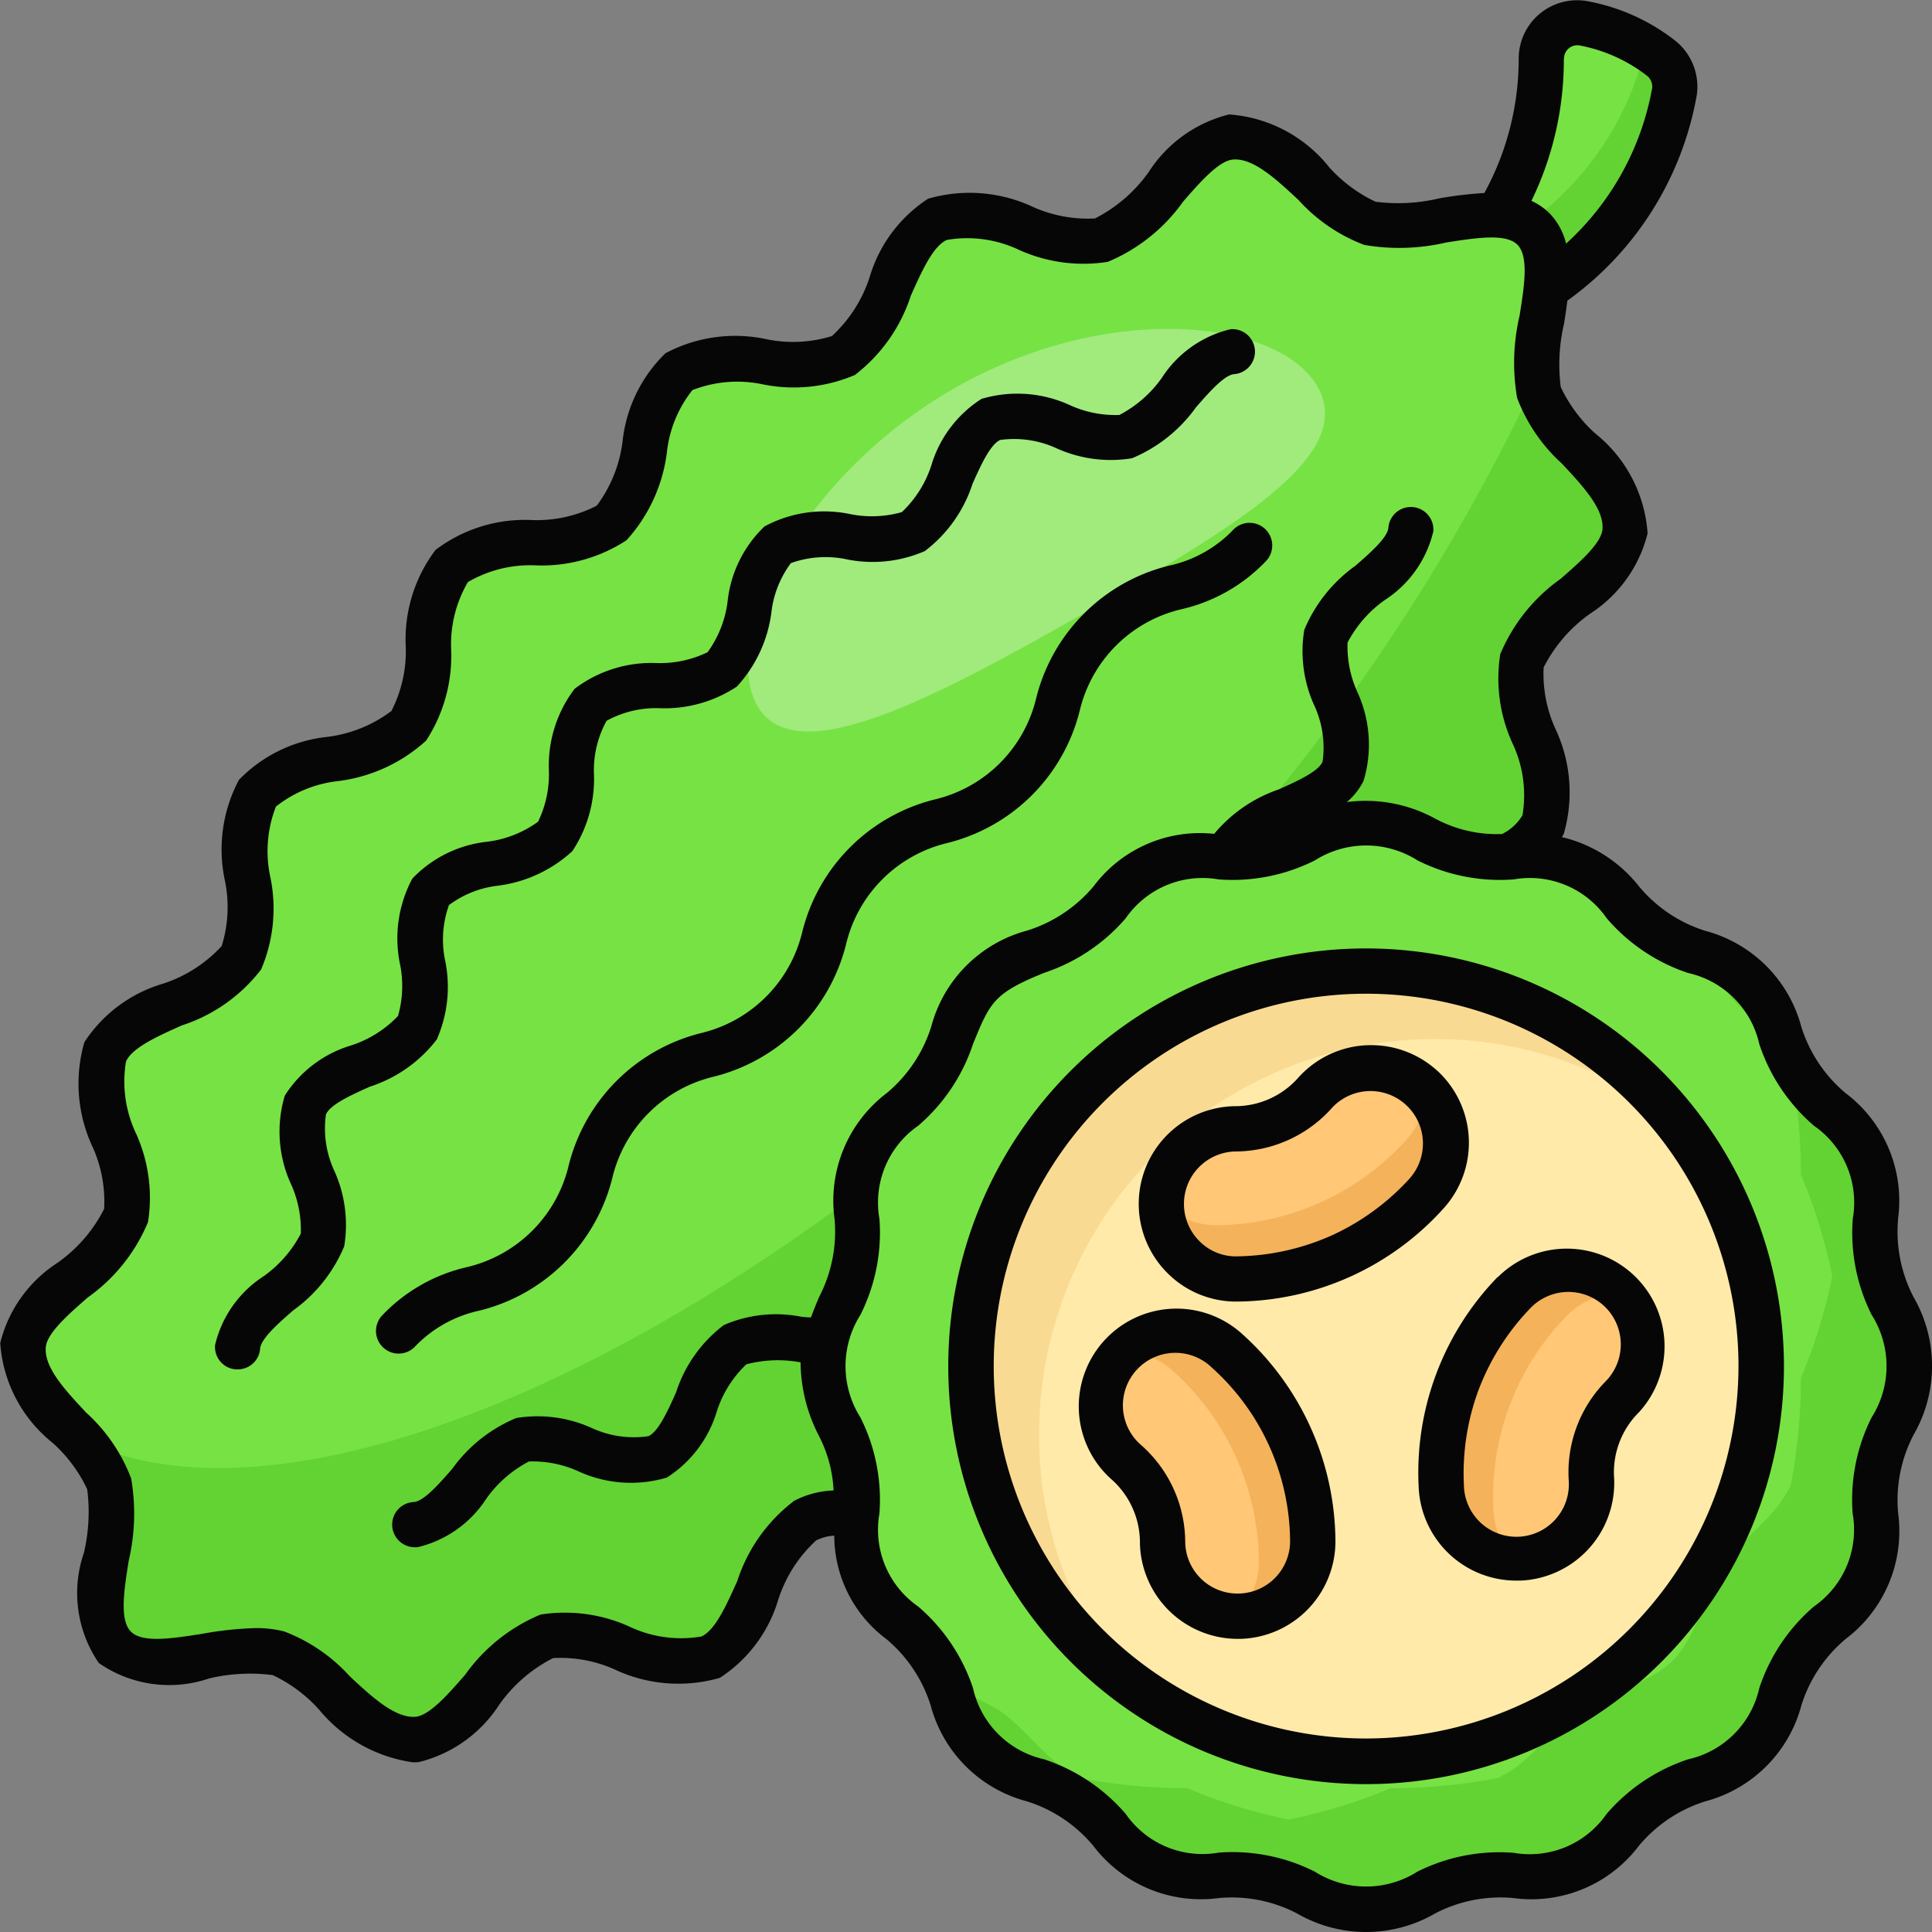 <svg xmlns="http://www.w3.org/2000/svg" xmlns:xlink="http://www.w3.org/1999/xlink" width="43" height="43" viewBox="0 0 43 43">
  <rect x="0" y="0" width="43" height="43" fill="#808080" stroke="none"/>
  <defs>
    <clipPath id="clip-path">
      <rect id="Rectangle_2525" data-name="Rectangle 2525" width="43" height="43" transform="translate(733 4103)" fill="#f44611"/>
    </clipPath>
  </defs>
  <g id="Mask_Group_6" data-name="Mask Group 6" transform="translate(-733 -4103)" clip-path="url(#clip-path)">
    <g id="bitter-gourd_13449881" transform="translate(731.656 4101.656)">
      <g id="Group_64" data-name="Group 64">
        <g id="Group_43" data-name="Group 43">
          <g id="Group_37" data-name="Group 37">
            <path id="Path_18" data-name="Path 18" d="M35.65,2.657a6.7,6.7,0,0,1-2.392,5.156l1.653.438a6.693,6.693,0,0,0,3.7-4.871.809.809,0,0,0-.317-.759,3.97,3.97,0,0,0-1.682-.756A.8.8,0,0,0,35.65,2.657Z" fill="#77e244"/>
          </g>
          <g id="Group_38" data-name="Group 38">
            <path id="Path_19" data-name="Path 19" d="M38.617,3.382a6.687,6.687,0,0,1-3.71,4.87l-1.653-.437a6.045,6.045,0,0,0,.922-.937l.159.04A6.707,6.707,0,0,0,37.965,2.4c.111.064.222.143.334.222a.816.816,0,0,1,.318.763Z" fill="#62d333"/>
          </g>
          <g id="Group_42" data-name="Group 42">
            <g id="Group_39" data-name="Group 39">
              <path id="Path_20" data-name="Path 20" d="M27.973,30.519c-.783.783-2.748.263-3.557.956-.845.724-.639,2.746-1.5,3.367-.907.656-2.758-.181-3.664.355-.972.575-1.146,2.6-2.1,3.03-1.041.471-2.658-.753-3.646-.464-1.115.326-1.877,2.213-2.888,2.294-1.173.095-2.114-1.667-3.087-1.921-1.1-.287-2.877.635-3.637-.125s.16-2.539-.127-3.639c-.254-.974-2.016-1.915-1.921-3.087.081-1.009,1.968-1.771,2.294-2.885.289-.988-.935-2.6-.464-3.644.43-.95,2.456-1.124,3.03-2.1.536-.906-.3-2.757.355-3.664.622-.859,2.643-.653,3.368-1.5.694-.81.174-2.775.958-3.559s2.748-.263,3.557-.957c.845-.724.639-2.746,1.5-3.368.907-.656,2.759.18,3.665-.356.972-.575,1.146-2.6,2.1-3.031,1.041-.472,2.659.751,3.647.462,1.115-.326,1.878-2.214,2.888-2.3,1.173-.095,2.115,1.666,3.089,1.92,1.1.287,2.877-.634,3.638.126s-.161,2.538.126,3.64c.253.974,2.014,1.916,1.919,3.09-.082,1.01-1.969,1.771-2.3,2.885-.289.988.935,2.6.464,3.644-.43.95-2.456,1.125-3.031,2.1-.536.906.3,2.757-.355,3.665-.622.86-2.644.654-3.368,1.5-.694.81-.174,2.776-.958,3.559Z" fill="#77e244"/>
            </g>
            <g id="Group_40" data-name="Group 40">
              <path id="Path_21" data-name="Path 21" d="M24.415,31.477c-.843.719-.64,2.741-1.5,3.365-.9.657-2.753-.18-3.657.354-.978.573-1.152,2.6-2.1,3.033-1.039.466-2.657-.758-3.646-.466-1.112.326-1.876,2.213-2.887,2.292-1.174.1-2.112-1.663-3.084-1.916-1.1-.292-2.882.635-3.64-.124s.163-2.545-.129-3.646a2.686,2.686,0,0,0-.657-1.006C7.86,35.752,17.64,31.443,26.151,22.932A45.008,45.008,0,0,0,35.55,9.77a1.369,1.369,0,0,0,.051.309c.247.977,2.011,1.921,1.916,3.1-.084,1.006-1.966,1.764-2.3,2.882-.287.983.938,2.6.466,3.646-.433.949-2.455,1.118-3.028,2.1-.534.9.3,2.758-.36,3.663-.624.859-2.64.652-3.365,1.5-.7.809-.18,2.775-.961,3.556s-2.747.264-3.556.961Z" fill="#62d333"/>
            </g>
            <g id="Group_41" data-name="Group 41" opacity="0.3">
              <path id="Path_22" data-name="Path 22" d="M25.584,14.927c-3.441,1.961-6.539,3.61-7.385,2.125s.964-5.118,4.405-7.078,7.218-1.512,8.064-.026-1.632,3.013-5.084,4.98Z" fill="#fff"/>
            </g>
          </g>
        </g>
        <g id="Group_63" data-name="Group 63">
          <g id="Group_44" data-name="Group 44">
            <path id="Path_23" data-name="Path 23" d="M43.839,31.749a12.176,12.176,0,0,1-.7,2.267,12.791,12.791,0,0,1-.223,2.361c-.3.721-1.084,1.184-1.513,1.826S40.845,39.749,40.3,40.3s-1.449.678-2.095,1.111-1.1,1.214-1.825,1.513a12.792,12.792,0,0,1-2.361.223,12.176,12.176,0,0,1-2.267.7,12.175,12.175,0,0,1-2.267-.7,12.79,12.79,0,0,1-2.361-.223c-.721-.3-1.184-1.084-1.826-1.513S23.749,40.845,23.2,40.3s-.678-1.449-1.11-2.095-1.214-1.1-1.513-1.825a12.791,12.791,0,0,1-.223-2.361,12.176,12.176,0,0,1-.7-2.267,12.176,12.176,0,0,1,.7-2.267,12.791,12.791,0,0,1,.223-2.361c.3-.721,1.084-1.184,1.513-1.826s.563-1.547,1.111-2.095,1.449-.678,2.095-1.111,1.1-1.214,1.825-1.513a12.791,12.791,0,0,1,2.361-.223,12.176,12.176,0,0,1,2.267-.7,12.176,12.176,0,0,1,2.267.7,12.791,12.791,0,0,1,2.361.223c.721.3,1.184,1.084,1.826,1.513s1.547.563,2.095,1.111.678,1.449,1.111,2.095,1.214,1.1,1.513,1.825a12.792,12.792,0,0,1,.223,2.361,12.177,12.177,0,0,1,.7,2.267Z" fill="#77e244"/>
          </g>
          <g id="Group_45" data-name="Group 45">
            <path id="Path_24" data-name="Path 24" d="M43.143,34.014a12.961,12.961,0,0,1-.22,2.361c-.3.725-1.084,1.186-1.513,1.825s-.563,1.551-1.111,2.1-1.449.676-2.1,1.111-1.1,1.213-1.825,1.513a12.968,12.968,0,0,1-2.361.22,12.009,12.009,0,0,1-2.265.7,12.012,12.012,0,0,1-2.265-.7,12.966,12.966,0,0,1-2.361-.22c-.725-.3-1.186-1.084-1.825-1.513s-1.551-.564-2.1-1.111a4.311,4.311,0,0,1-.773-1.438,7.36,7.36,0,0,1,1.154.547c.639.429,1.106,1.213,1.825,1.513a12.508,12.508,0,0,0,2.361.22,12.009,12.009,0,0,0,2.265.7,12.06,12.06,0,0,0,2.27-.7,12.591,12.591,0,0,0,2.361-.22c.719-.3,1.181-1.084,1.825-1.513s1.546-.564,2.093-1.111.676-1.449,1.111-2.093S40.9,35.1,41.205,34.379a12.587,12.587,0,0,0,.22-2.361,12.061,12.061,0,0,0,.7-2.27,12.009,12.009,0,0,0-.7-2.265,12.5,12.5,0,0,0-.22-2.361c-.3-.719-1.084-1.186-1.513-1.825a3.522,3.522,0,0,1-.338-.665,2.849,2.849,0,0,1,.944.569c.547.547.676,1.449,1.111,2.1s1.213,1.1,1.513,1.825a12.962,12.962,0,0,1,.22,2.361,12.013,12.013,0,0,1,.7,2.265,12.012,12.012,0,0,1-.7,2.265Z" fill="#62d333"/>
          </g>
          <g id="Group_46" data-name="Group 46">
            <circle id="Ellipse_11" data-name="Ellipse 11" cx="8.792" cy="8.792" r="8.792" transform="translate(22.957 22.957)" fill="#ffeaa9"/>
          </g>
          <g id="Group_47" data-name="Group 47">
            <path id="Path_25" data-name="Path 25" d="M38.672,26.339a8.683,8.683,0,0,0-5.41-1.868,8.8,8.8,0,0,0-8.791,8.791,8.682,8.682,0,0,0,1.868,5.41A8.787,8.787,0,1,1,38.672,26.339Z" fill="#f9da93"/>
          </g>
          <g id="Group_52" data-name="Group 52">
            <g id="Group_49" data-name="Group 49">
              <g id="Group_48" data-name="Group 48">
                <path id="Path_26" data-name="Path 26" d="M31.2,29.3a5.85,5.85,0,0,1-2.295.513,1.671,1.671,0,0,1-.078-3.342,2.381,2.381,0,0,0,1.807-.82,1.671,1.671,0,0,1,2.463,2.26A5.85,5.85,0,0,1,31.2,29.3Z" fill="#ffc776"/>
              </g>
            </g>
            <g id="Group_51" data-name="Group 51">
              <g id="Group_50" data-name="Group 50">
                <path id="Path_27" data-name="Path 27" d="M33.1,27.909A6,6,0,0,1,31.2,29.3a5.837,5.837,0,0,1-2.3.514,1.674,1.674,0,0,1-1.71-1.633.612.612,0,0,1,0-.1,1.671,1.671,0,0,0,1.259.533,5.758,5.758,0,0,0,4.194-1.9,1.682,1.682,0,0,0,.437-1.071A1.672,1.672,0,0,1,33.1,27.909Z" fill="#f4b25b"/>
              </g>
            </g>
          </g>
          <g id="Group_57" data-name="Group 57">
            <g id="Group_54" data-name="Group 54">
              <g id="Group_53" data-name="Group 53">
                <path id="Path_28" data-name="Path 28" d="M33.782,32.1a5.85,5.85,0,0,1,1.26-1.985A1.671,1.671,0,0,1,37.46,32.42a2.381,2.381,0,0,0-.7,1.857,1.671,1.671,0,0,1-3.34.144,5.851,5.851,0,0,1,.36-2.324Z" fill="#ffc776"/>
              </g>
            </g>
            <g id="Group_56" data-name="Group 56">
              <g id="Group_55" data-name="Group 55">
                <path id="Path_29" data-name="Path 29" d="M33.421,34.422a6,6,0,0,1,.36-2.323,5.837,5.837,0,0,1,1.26-1.987,1.674,1.674,0,0,1,2.364-.054.613.613,0,0,1,.065.071,1.671,1.671,0,0,0-1.267.513,5.758,5.758,0,0,0-1.62,4.311,1.682,1.682,0,0,0,.448,1.067A1.672,1.672,0,0,1,33.421,34.422Z" fill="#f4b25b"/>
              </g>
            </g>
          </g>
          <g id="Group_62" data-name="Group 62">
            <g id="Group_59" data-name="Group 59">
              <g id="Group_58" data-name="Group 58">
                <path id="Path_30" data-name="Path 30" d="M30.048,33.31a5.85,5.85,0,0,1,.513,2.295,1.671,1.671,0,0,1-3.342.078,2.381,2.381,0,0,0-.82-1.807,1.671,1.671,0,0,1,2.26-2.463A5.85,5.85,0,0,1,30.048,33.31Z" fill="#ffc776"/>
              </g>
            </g>
            <g id="Group_61" data-name="Group 61">
              <g id="Group_60" data-name="Group 60">
                <path id="Path_31" data-name="Path 31" d="M28.66,31.41a6,6,0,0,1,1.388,1.9,5.837,5.837,0,0,1,.514,2.3,1.674,1.674,0,0,1-1.633,1.71.612.612,0,0,1-.1,0,1.671,1.671,0,0,0,.533-1.259,5.758,5.758,0,0,0-1.9-4.194,1.682,1.682,0,0,0-1.071-.437A1.672,1.672,0,0,1,28.66,31.41Z" fill="#f4b25b"/>
              </g>
            </g>
          </g>
        </g>
      </g>
      <g id="Group_65" data-name="Group 65">
        <path id="Path_32" data-name="Path 32" d="M10.573,31.322a2.8,2.8,0,0,1,1.447-.809,4.05,4.05,0,0,0,2.952-2.951,3.042,3.042,0,0,1,2.254-2.254,4.043,4.043,0,0,0,2.949-2.949,3.039,3.039,0,0,1,2.252-2.252,4.042,4.042,0,0,0,2.949-2.949,3.037,3.037,0,0,1,2.252-2.252,3.757,3.757,0,0,0,1.884-1.065.5.5,0,1,0-.713-.713,2.794,2.794,0,0,1-1.445.808,4.039,4.039,0,0,0-2.948,2.948,3.04,3.04,0,0,1-2.252,2.252A4.041,4.041,0,0,0,19.2,22.085a3.041,3.041,0,0,1-2.253,2.252A4.046,4.046,0,0,0,14,27.288a3.045,3.045,0,0,1-2.255,2.256A3.761,3.761,0,0,0,9.86,30.61a.5.5,0,1,0,.713.713Z" fill="#060606"/>
        <path id="Path_33" data-name="Path 33" d="M11.07,24.468a2.9,2.9,0,0,0,.184-1.734,2.274,2.274,0,0,1,.082-1.245,2.25,2.25,0,0,1,1.087-.432,3,3,0,0,0,1.66-.77,2.9,2.9,0,0,0,.481-1.7,2.285,2.285,0,0,1,.28-1.2,2.284,2.284,0,0,1,1.2-.28,2.907,2.907,0,0,0,1.7-.482,3,3,0,0,0,.77-1.66,2.255,2.255,0,0,1,.433-1.088,2.281,2.281,0,0,1,1.246-.083,2.909,2.909,0,0,0,1.733-.184,3.061,3.061,0,0,0,1.064-1.5c.183-.409.392-.872.615-.974a2.263,2.263,0,0,1,1.268.192,2.93,2.93,0,0,0,1.666.215,3.314,3.314,0,0,0,1.424-1.134c.279-.32.627-.72.851-.738a.5.5,0,1,0-.081-1,2.507,2.507,0,0,0-1.529,1.081,2.664,2.664,0,0,1-.947.828,2.442,2.442,0,0,1-1.073-.206,2.8,2.8,0,0,0-1.995-.152A2.65,2.65,0,0,0,22.073,11.7a2.482,2.482,0,0,1-.657,1.042,2.444,2.444,0,0,1-1.131.048,2.808,2.808,0,0,0-1.925.27,2.706,2.706,0,0,0-.822,1.669,2.439,2.439,0,0,1-.445,1.131,2.428,2.428,0,0,1-1.128.242,2.824,2.824,0,0,0-1.832.573,2.822,2.822,0,0,0-.572,1.832,2.425,2.425,0,0,1-.241,1.125,2.435,2.435,0,0,1-1.13.446,2.7,2.7,0,0,0-1.669.821,2.823,2.823,0,0,0-.27,1.924,2.433,2.433,0,0,1-.048,1.132,2.494,2.494,0,0,1-1.042.656A2.645,2.645,0,0,0,7.682,25.73a2.8,2.8,0,0,0,.151,1.995A2.478,2.478,0,0,1,8.039,28.8a2.676,2.676,0,0,1-.828.949,2.51,2.51,0,0,0-1.08,1.53.5.5,0,0,0,.462.543h.041a.5.5,0,0,0,.5-.463c.018-.224.417-.573.738-.852a3.322,3.322,0,0,0,1.133-1.424,2.927,2.927,0,0,0-.214-1.667,2.235,2.235,0,0,1-.192-1.27c.1-.223.565-.431.974-.615a3.065,3.065,0,0,0,1.5-1.062Z" fill="#060606"/>
        <path id="Path_34" data-name="Path 34" d="M43.588,28.475a3,3,0,0,0-1.165-2.8,3.153,3.153,0,0,1-.987-1.476A3.009,3.009,0,0,0,39.3,22.062a3.15,3.15,0,0,1-1.475-.987,3.091,3.091,0,0,0-1.719-1.1c.013-.025.031-.046.042-.071a3.321,3.321,0,0,0-.188-2.344A2.958,2.958,0,0,1,35.7,16.2a3.28,3.28,0,0,1,1.038-1.2,2.975,2.975,0,0,0,1.276-1.785,3.115,3.115,0,0,0-1.168-2.226,3.261,3.261,0,0,1-.765-1.031,3.986,3.986,0,0,1,.074-1.414c.027-.166.052-.338.074-.509a7.162,7.162,0,0,0,2.878-4.564,1.31,1.31,0,0,0-.5-1.239,4.485,4.485,0,0,0-1.892-.854,1.3,1.3,0,0,0-1.57,1.289,6.217,6.217,0,0,1-.764,2.973,8.613,8.613,0,0,0-1.01.12,3.95,3.95,0,0,1-1.412.074,3.248,3.248,0,0,1-1.03-.766A3.129,3.129,0,0,0,28.7,3.891a2.977,2.977,0,0,0-1.786,1.276,3.288,3.288,0,0,1-1.2,1.039,3,3,0,0,1-1.368-.251A3.322,3.322,0,0,0,22,5.767,3.143,3.143,0,0,0,20.7,7.51a3.055,3.055,0,0,1-.841,1.314,2.924,2.924,0,0,1-1.44.073,3.306,3.306,0,0,0-2.264.309A3.206,3.206,0,0,0,15.2,11.17a2.991,2.991,0,0,1-.575,1.429,2.915,2.915,0,0,1-1.43.32,3.3,3.3,0,0,0-2.156.663,3.3,3.3,0,0,0-.664,2.157,2.91,2.91,0,0,1-.32,1.43,2.984,2.984,0,0,1-1.429.576,3.206,3.206,0,0,0-1.964.956,3.3,3.3,0,0,0-.308,2.264A2.917,2.917,0,0,1,6.278,22.4a3.057,3.057,0,0,1-1.314.84,3.145,3.145,0,0,0-1.742,1.3,3.319,3.319,0,0,0,.189,2.344,2.96,2.96,0,0,1,.251,1.366,3.282,3.282,0,0,1-1.038,1.2,2.973,2.973,0,0,0-1.275,1.785,3.117,3.117,0,0,0,1.17,2.225,3.239,3.239,0,0,1,.766,1.03,3.981,3.981,0,0,1-.073,1.413,2.752,2.752,0,0,0,.332,2.455A2.748,2.748,0,0,0,6,38.7a3.958,3.958,0,0,1,1.413-.074,3.244,3.244,0,0,1,1.03.766,3.31,3.31,0,0,0,2.09,1.175c.044,0,.089,0,.135-.005a2.978,2.978,0,0,0,1.786-1.275,3.286,3.286,0,0,1,1.2-1.039,2.946,2.946,0,0,1,1.367.251,3.328,3.328,0,0,0,2.345.188,3.139,3.139,0,0,0,1.3-1.742,3.053,3.053,0,0,1,.84-1.314.983.983,0,0,1,.406-.108,2.882,2.882,0,0,0,1.158,2.3,3.153,3.153,0,0,1,.987,1.476A3.009,3.009,0,0,0,24.2,41.436a3.15,3.15,0,0,1,1.475.987,3.007,3.007,0,0,0,2.8,1.165,3.145,3.145,0,0,1,1.737.343,3.064,3.064,0,0,0,3.073,0,3.141,3.141,0,0,1,1.737-.343,3,3,0,0,0,2.8-1.165,3.157,3.157,0,0,1,1.476-.987,3.011,3.011,0,0,0,2.14-2.14,3.154,3.154,0,0,1,.987-1.476,3.006,3.006,0,0,0,1.165-2.8,3.15,3.15,0,0,1,.342-1.738,3.063,3.063,0,0,0,0-3.072,3.15,3.15,0,0,1-.342-1.738ZM36.154,2.653a.3.3,0,0,1,.108-.235.3.3,0,0,1,.25-.06,3.5,3.5,0,0,1,1.472.659.312.312,0,0,1,.133.279A6.149,6.149,0,0,1,36.2,6.766a1.467,1.467,0,0,0-.376-.682,1.4,1.4,0,0,0-.395-.27,7.175,7.175,0,0,0,.721-3.16ZM19,34.763a3.641,3.641,0,0,0-1.246,1.768c-.242.539-.492,1.1-.8,1.236a2.684,2.684,0,0,1-1.62-.229,3.487,3.487,0,0,0-1.96-.259,3.9,3.9,0,0,0-1.68,1.343c-.371.425-.791.907-1.107.932-.454.031-.963-.44-1.457-.9a3.777,3.777,0,0,0-1.463-1,2.525,2.525,0,0,0-.637-.074,7.73,7.73,0,0,0-1.189.128c-.651.1-1.322.211-1.582-.048s-.153-.933-.049-1.585a4.6,4.6,0,0,0,.053-1.826,3.782,3.782,0,0,0-1-1.464c-.461-.493-.938-1-.9-1.455.026-.316.508-.736.932-1.107a3.888,3.888,0,0,0,1.343-1.678,3.475,3.475,0,0,0-.26-1.96,2.693,2.693,0,0,1-.229-1.617c.14-.308.7-.559,1.237-.8a3.641,3.641,0,0,0,1.769-1.246,3.447,3.447,0,0,0,.209-2.041,2.737,2.737,0,0,1,.121-1.585,2.692,2.692,0,0,1,1.382-.567,3.565,3.565,0,0,0,1.96-.9,3.452,3.452,0,0,0,.559-2.006,2.748,2.748,0,0,1,.372-1.524,2.748,2.748,0,0,1,1.522-.371,3.451,3.451,0,0,0,2.007-.559,3.564,3.564,0,0,0,.9-1.959,2.694,2.694,0,0,1,.567-1.383A2.742,2.742,0,0,1,18.329,9.9a3.469,3.469,0,0,0,2.042-.21,3.643,3.643,0,0,0,1.247-1.77c.242-.539.492-1.1.8-1.236a2.689,2.689,0,0,1,1.62.228A3.488,3.488,0,0,0,26,7.172a3.9,3.9,0,0,0,1.679-1.344c.371-.425.791-.907,1.108-.933.45-.039.963.44,1.457.9a3.778,3.778,0,0,0,1.463,1,4.6,4.6,0,0,0,1.825-.054c.651-.1,1.324-.211,1.584.049s.152.933.048,1.584a4.6,4.6,0,0,0-.054,1.826,3.779,3.779,0,0,0,1,1.465c.461.494.937,1.005.9,1.457-.026.316-.508.736-.933,1.106a3.894,3.894,0,0,0-1.343,1.678A3.477,3.477,0,0,0,35,17.873a2.7,2.7,0,0,1,.229,1.617,1.094,1.094,0,0,1-.455.417,2.91,2.91,0,0,1-1.484-.341,3.223,3.223,0,0,0-1.972-.37,1.443,1.443,0,0,0,.376-.477,2.8,2.8,0,0,0-.152-2,2.468,2.468,0,0,1-.206-1.072,2.668,2.668,0,0,1,.829-.948,2.508,2.508,0,0,0,1.08-1.529.5.5,0,0,0-1-.081c-.018.224-.417.571-.738.85a3.32,3.32,0,0,0-1.134,1.424,2.92,2.92,0,0,0,.215,1.666,2.238,2.238,0,0,1,.192,1.269c-.1.223-.565.432-.974.615a3.238,3.238,0,0,0-1.439.99,2.957,2.957,0,0,0-2.681,1.164,3.157,3.157,0,0,1-1.476.987,3.012,3.012,0,0,0-2.14,2.14,3.154,3.154,0,0,1-.987,1.476,3.006,3.006,0,0,0-1.165,2.8,3.15,3.15,0,0,1-.342,1.738c-.062.145-.124.3-.183.457-.07,0-.139-.007-.207-.013a2.907,2.907,0,0,0-1.733.184,3.061,3.061,0,0,0-1.063,1.5c-.183.409-.392.872-.614.973A2.242,2.242,0,0,1,14.5,33.12a2.922,2.922,0,0,0-1.667-.215,3.319,3.319,0,0,0-1.425,1.132c-.28.321-.628.72-.852.737a.5.5,0,0,0,.04,1.006h.041a2.513,2.513,0,0,0,1.531-1.08,2.669,2.669,0,0,1,.948-.828,2.464,2.464,0,0,1,1.074.206,2.8,2.8,0,0,0,1.995.152A2.65,2.65,0,0,0,17.3,32.751a2.485,2.485,0,0,1,.656-1.042,2.748,2.748,0,0,1,1.206-.043,3.616,3.616,0,0,0,.4,1.619,2.955,2.955,0,0,1,.335,1.232,2.023,2.023,0,0,0-.906.246ZM43,32.892a4.076,4.076,0,0,0-.422,2.138,2.081,2.081,0,0,1-.863,2.07A4.081,4.081,0,0,0,40.5,38.916,2.087,2.087,0,0,1,38.917,40.5,4.092,4.092,0,0,0,37.1,41.718a2.078,2.078,0,0,1-2.07.863A4.079,4.079,0,0,0,32.892,43a2.134,2.134,0,0,1-2.286,0,4.083,4.083,0,0,0-2.138-.423,2.079,2.079,0,0,1-2.071-.863A4.08,4.08,0,0,0,24.582,40.5,2.088,2.088,0,0,1,23,38.916,4.085,4.085,0,0,0,21.78,37.1a2.079,2.079,0,0,1-.863-2.069,4.076,4.076,0,0,0-.422-2.138,2.133,2.133,0,0,1,0-2.286,4.076,4.076,0,0,0,.422-2.138,2.081,2.081,0,0,1,.863-2.07A4.081,4.081,0,0,0,23,24.581c.383-.942.468-1.132,1.586-1.586A4.092,4.092,0,0,0,26.4,21.78a2.078,2.078,0,0,1,2.07-.863,4.083,4.083,0,0,0,2.138-.423,2.133,2.133,0,0,1,2.286,0,4.083,4.083,0,0,0,2.138.423,2.079,2.079,0,0,1,2.071.863A4.08,4.08,0,0,0,38.917,23,2.087,2.087,0,0,1,40.5,24.581,4.081,4.081,0,0,0,41.718,26.4a2.079,2.079,0,0,1,.863,2.069A4.076,4.076,0,0,0,43,30.606a2.133,2.133,0,0,1,0,2.286Z" fill="#060606"/>
        <path id="Path_35" data-name="Path 35" d="M31.749,22.453a9.3,9.3,0,1,0,9.3,9.3A9.307,9.307,0,0,0,31.749,22.453Zm0,17.584a8.288,8.288,0,1,1,8.288-8.288A8.3,8.3,0,0,1,31.749,40.037Z" fill="#060606"/>
        <path id="Path_36" data-name="Path 36" d="M33.333,25.176a2.18,2.18,0,0,0-3.074.132,1.879,1.879,0,0,1-1.447.656,2.175,2.175,0,0,0-1.45,3.748,2.158,2.158,0,0,0,1.552.6,6.252,6.252,0,0,0,4.552-2.065,2.178,2.178,0,0,0-.133-3.073Zm-.61,2.392a5.339,5.339,0,0,1-1.734,1.27h0a5.34,5.34,0,0,1-2.1.468,1.137,1.137,0,0,1-.833-.322,1.168,1.168,0,0,1,.778-2.012A2.89,2.89,0,0,0,31,25.99a1.168,1.168,0,0,1,1.721,1.579Z" fill="#060606"/>
        <path id="Path_37" data-name="Path 37" d="M34.678,29.764a6.252,6.252,0,0,0-1.759,4.678,2.174,2.174,0,0,0,2.171,2.081l.1,0a2.179,2.179,0,0,0,2.08-2.267,1.882,1.882,0,0,1,.559-1.487,2.175,2.175,0,0,0-3.148-3Zm2.379.657a1.171,1.171,0,0,1,.039,1.651,2.89,2.89,0,0,0-.837,2.226,1.168,1.168,0,1,1-2.333.1,5.336,5.336,0,0,1,.328-2.124h0a5.347,5.347,0,0,1,1.152-1.815,1.169,1.169,0,0,1,1.65-.039Z" fill="#060606"/>
        <path id="Path_38" data-name="Path 38" d="M29,31.042a2.175,2.175,0,0,0-2.941,3.207,1.88,1.88,0,0,1,.656,1.447,2.18,2.18,0,0,0,2.174,2.124h.052a2.174,2.174,0,0,0,2.125-2.226A6.25,6.25,0,0,0,29,31.042Zm-.083,5.769a1.164,1.164,0,0,1-1.194-1.139,2.89,2.89,0,0,0-.982-2.166,1.168,1.168,0,1,1,1.578-1.721,5.241,5.241,0,0,1,1.738,3.832,1.166,1.166,0,0,1-1.14,1.194Z" fill="#060606"/>
      </g>
    </g>
  </g>
</svg>
